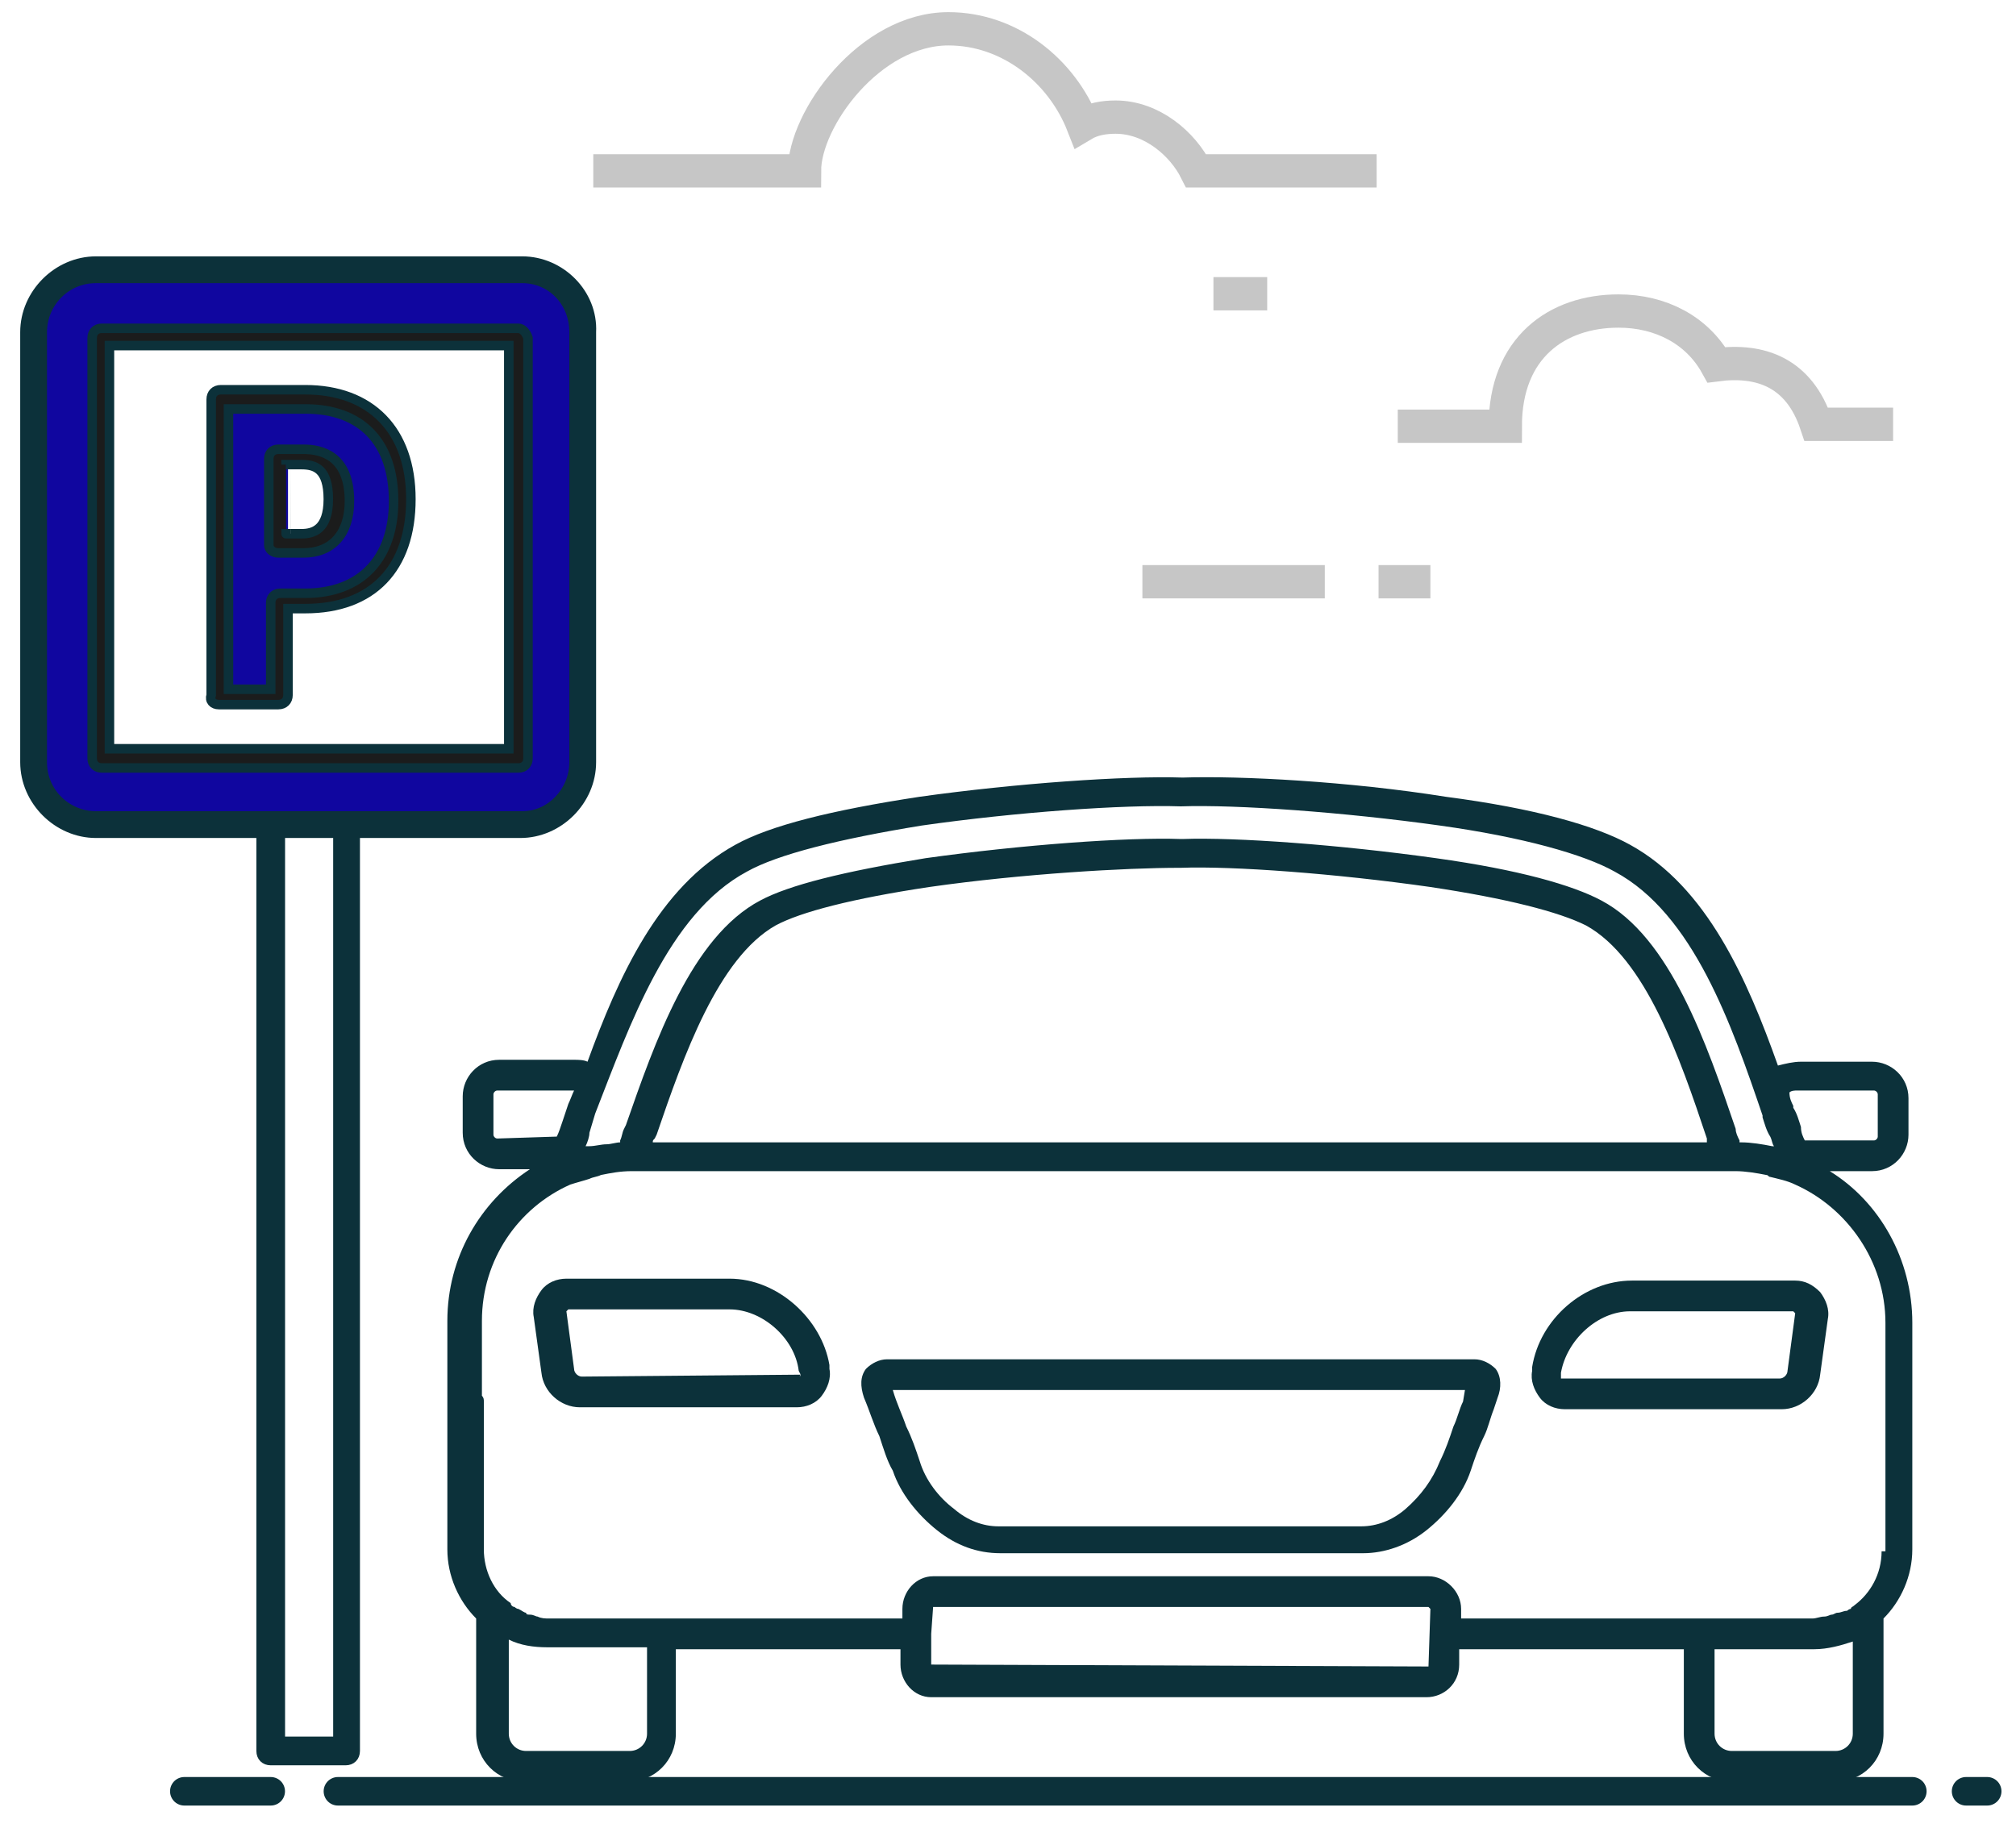 <?xml version="1.0" encoding="utf-8"?>
<!-- Generator: Adobe Illustrator 25.1.0, SVG Export Plug-In . SVG Version: 6.00 Build 0)  -->
<svg version="1.1" id="Ebene_1" xmlns="http://www.w3.org/2000/svg" xmlns:xlink="http://www.w3.org/1999/xlink" x="0px" y="0px"
	 viewBox="0 0 105 95" style="enable-background:new 0 0 105 95;" xml:space="preserve">
<style type="text/css">
	.st0{fill:#10069F;}
	.st1{fill:#0C313A;}
	.st2{fill:none;stroke:#0C313A;stroke-width:1.486;stroke-linecap:round;stroke-miterlimit:10;}
	.st3{fill:#1B1C1C;stroke:#0C313A;stroke-width:0.495;stroke-miterlimit:10;}
	.st4{fill:#0C313A;stroke:#0C313A;stroke-width:0.495;stroke-miterlimit:10;}
	.st5{fill:none;stroke:#C6C6C6;stroke-width:1.734;stroke-miterlimit:10;}
</style>
<path class="st0" d="M15.8,21.3h-4v14.5H14v-4.5c0-0.3,0.2-0.5,0.5-0.5h1.3c2.9,0,4.6-1.7,4.6-4.8C20.4,23,18.7,21.3,15.8,21.3z
	 M15.8,27.8H15v-3.6h0.8c0.7,0,1.4,0.2,1.4,1.8C17.2,27.7,16.4,27.8,15.8,27.8z"/>
<path class="st0" d="M27.2,14.6H5.1c-1.5,0-2.8,1.2-2.8,2.8v22.4c0,1.5,1.2,2.8,2.8,2.8h9.1h3.9h9.1c1.5,0,2.7-1.2,2.7-2.8V17.4
	C29.9,15.8,28.7,14.6,27.2,14.6z M26.9,39.6H5.3v-22H27v22H26.9z"/>
<g>
	<path class="st1" d="M76.8,70.8H46.2c-0.4,0-0.8,0.2-1.1,0.5c-0.3,0.4-0.3,0.9-0.1,1.5c0.3,0.7,0.5,1.4,0.8,2
		c0.2,0.6,0.4,1.3,0.7,1.8c0.4,1.2,1.3,2.3,2.3,3.1c1,0.8,2.1,1.2,3.3,1.2H71c1.1,0,2.3-0.4,3.3-1.2c1-0.8,1.9-1.9,2.3-3.1
		c0.2-0.6,0.4-1.2,0.7-1.8c0.2-0.4,0.3-0.9,0.5-1.4l0.2-0.6c0.2-0.5,0.2-1.1-0.1-1.5C77.6,71,77.2,70.8,76.8,70.8z M76.2,73
		c-0.2,0.4-0.3,0.9-0.5,1.3c-0.2,0.6-0.4,1.2-0.7,1.8c-0.4,1-1,1.8-1.8,2.5c-0.7,0.6-1.5,0.9-2.3,0.9H52c-0.8,0-1.6-0.3-2.3-0.9
		c-0.8-0.6-1.5-1.5-1.8-2.5c-0.2-0.6-0.4-1.2-0.7-1.8c-0.2-0.6-0.5-1.2-0.7-1.9h29.8L76.2,73z"/>
	<path class="st1" d="M93.5,66.7H85c-2.5,0-4.8,2-5.2,4.5v0.2c-0.1,0.5,0.1,1,0.4,1.4s0.8,0.6,1.3,0.6h11.3c1,0,1.9-0.8,2-1.8
		l0.4-2.9c0.1-0.5-0.1-1-0.4-1.4C94.4,66.9,94,66.7,93.5,66.7z M93.1,71.4c0,0.2-0.2,0.4-0.4,0.4H81.4c-0.1,0-0.1,0-0.1,0v-0.1l0,0
		v-0.2c0.3-1.7,1.9-3.2,3.6-3.2h8.5l0.1,0.1L93.1,71.4z"/>
	<path class="st1" d="M43.2,71.1c-0.4-2.4-2.7-4.5-5.2-4.5h-8.5c-0.5,0-1,0.2-1.3,0.6s-0.5,0.9-0.4,1.4l0.4,2.9c0.1,1,1,1.8,2,1.8
		h11.3c0.5,0,1-0.2,1.3-0.6s0.5-0.9,0.4-1.4V71.1z M41.7,71.6C41.7,71.6,41.7,71.7,41.7,71.6C41.7,71.7,41.6,71.7,41.7,71.6
		l-11.4,0.1c-0.2,0-0.4-0.2-0.4-0.4l-0.4-3l0.1-0.1H38c1.7,0,3.4,1.5,3.6,3.2L41.7,71.6L41.7,71.6z"/>
	<path class="st1" d="M95.3,61h2.2c1.1,0,1.9-0.9,1.9-1.9v-1.9c0-1.1-0.9-1.9-1.9-1.9h-3.7c-0.4,0-0.8,0.1-1.2,0.2
		C91,51,88.9,46.2,84.9,44c-1.8-1-5-1.9-9.6-2.5c-5-0.8-10.7-1.1-13.7-1c-3-0.1-8.7,0.3-13.7,1c-4.6,0.7-7.8,1.5-9.6,2.5
		c-4,2.2-6.1,6.9-7.7,11.3c-0.2-0.1-0.5-0.1-0.7-0.1H26c-1.1,0-1.9,0.9-1.9,1.9V59c0,1.1,0.9,1.9,1.9,1.9h1.6
		c-2.6,1.7-4.3,4.6-4.3,7.9v11.9c0,1.4,0.6,2.7,1.5,3.6l0,0l0,0v6c0,1.4,1.1,2.5,2.5,2.5h5.4c1.4,0,2.5-1.1,2.5-2.5v-4.4h11.7v0.8
		c0,0.9,0.7,1.7,1.6,1.7h25.8c0.9,0,1.7-0.7,1.7-1.7v-0.8h11.7v4.4c0,1.4,1.1,2.5,2.5,2.5h5.4c1.4,0,2.5-1.1,2.5-2.5v-6
		c0.9-0.9,1.5-2.2,1.5-3.6V68.9C99.6,65.6,97.9,62.6,95.3,61z M93.6,56.8h4c0.1,0,0.2,0.1,0.2,0.2v2.2c0,0.1-0.1,0.2-0.2,0.2H94
		c-0.1-0.2-0.2-0.4-0.2-0.7c-0.1-0.3-0.2-0.7-0.4-1v-0.1c-0.1-0.2-0.2-0.4-0.2-0.7C93.3,56.8,93.5,56.8,93.6,56.8z M38.9,45.4
		c1.6-0.9,4.8-1.7,9.1-2.4c4.9-0.7,10.5-1.1,13.5-1c2.9-0.1,8.5,0.3,13.5,1c4.3,0.6,7.5,1.5,9.1,2.4c4.1,2.2,6.1,8,7.7,12.7v0.1
		c0.1,0.3,0.2,0.7,0.4,1c0.1,0.2,0.1,0.4,0.2,0.5c0,0,0,0-0.1,0c-0.5-0.1-1.1-0.2-1.6-0.2h-0.1v-0.1c-0.1-0.2-0.2-0.4-0.2-0.6
		c-1.5-4.4-3.4-10-7-11.9c-1.5-0.8-4.3-1.6-8.6-2.2c-5-0.7-10.4-1.1-13.2-1h-0.1c-2.8-0.1-8.3,0.3-13.3,1c-4.3,0.7-7.1,1.4-8.6,2.2
		c-3.6,1.9-5.5,7.4-7,11.7l-0.1,0.2c-0.1,0.2-0.1,0.4-0.2,0.6v0.1c-0.2,0-0.5,0.1-0.7,0.1c-0.3,0-0.6,0.1-0.9,0.1
		c-0.1,0-0.1,0-0.2,0c0.1-0.2,0.2-0.5,0.2-0.7l0.3-1C32.8,53.4,34.8,47.6,38.9,45.4z M88.9,59.5H34c0-0.1,0-0.1,0.1-0.2l0.1-0.2
		c1.4-4.1,3.2-9.2,6.2-10.9c1.3-0.7,4-1.4,8-2c4.9-0.7,10.3-1,13-1l0,0h0.1c2.7-0.1,8.1,0.3,13,1c4,0.6,6.7,1.3,8.1,2
		c3.1,1.7,4.9,6.9,6.3,11.1C88.9,59.4,88.9,59.4,88.9,59.5z M25.9,59.3c-0.1,0-0.2-0.1-0.2-0.2V57c0-0.1,0.1-0.2,0.2-0.2h4l0,0
		c-0.1,0.2-0.2,0.5-0.3,0.7l-0.3,0.9c-0.1,0.3-0.2,0.6-0.3,0.8L25.9,59.3L25.9,59.3z M33.7,90.3c0,0.5-0.4,0.9-0.9,0.9h-5.4
		c-0.5,0-0.9-0.4-0.9-0.9v-4.9c0.6,0.3,1.3,0.4,2,0.4h5.2V90.3z M74.4,86.8l-25.9-0.1v-1.6l0.1-1.4h25.8l0.1,0.1L74.4,86.8z
		 M96.5,90.3c0,0.5-0.4,0.9-0.9,0.9h-5.4c-0.5,0-0.9-0.4-0.9-0.9v-4.4h5.2c0.7,0,1.4-0.2,2-0.4C96.5,85.5,96.5,90.3,96.5,90.3z
		 M98,80.8c0,1.2-0.6,2.2-1.4,2.8c-0.1,0.1-0.2,0.1-0.2,0.2c-0.1,0-0.2,0.1-0.2,0.1c-0.2,0-0.3,0.1-0.5,0.1c-0.1,0-0.2,0.1-0.3,0.1
		c-0.1,0-0.2,0.1-0.4,0.1c-0.2,0-0.4,0.1-0.6,0.1h-6H76.1v-0.5c0-0.9-0.8-1.7-1.7-1.7H48.6c-0.9,0-1.6,0.8-1.6,1.7v0.5H34.5h-5.9
		c-0.2,0-0.4,0-0.6-0.1c-0.1,0-0.2-0.1-0.4-0.1c-0.1,0-0.2,0-0.2-0.1c-0.1,0-0.2-0.1-0.4-0.2c-0.1,0-0.2-0.1-0.2-0.1
		c-0.1,0-0.2-0.1-0.2-0.2c-0.9-0.6-1.4-1.7-1.4-2.8V73c0-0.1,0-0.2-0.1-0.3v-3.9c0-3.2,1.9-5.9,4.6-7.1c0.3-0.1,0.7-0.2,1-0.3
		c0.2-0.1,0.4-0.1,0.6-0.2c0.5-0.1,1-0.2,1.6-0.2h0.5h56.5h0.5c0.5,0,1.1,0.1,1.6,0.2c0.1,0,0.1,0.1,0.2,0.1
		c0.4,0.1,0.9,0.2,1.3,0.4c2.7,1.2,4.7,4,4.7,7.2v11.9H98z"/>
</g>
<line class="st2" x1="99.6" y1="93.3" x2="17.6" y2="93.3"/>
<line class="st2" x1="14.1" y1="93.3" x2="9.6" y2="93.3"/>
<line class="st2" x1="103.5" y1="93.3" x2="102.4" y2="93.3"/>
<g>
	<path class="st3" d="M11.4,36.7h3.1c0.3,0,0.5-0.2,0.5-0.5v-4.5h0.9c3.5,0,5.5-2.1,5.5-5.7s-2.1-5.7-5.5-5.7h-4.4
		c-0.3,0-0.5,0.2-0.5,0.5v15.4C10.9,36.5,11.1,36.7,11.4,36.7z M11.9,21.3h4c2.9,0,4.6,1.7,4.6,4.8c0,3-1.7,4.8-4.6,4.8h-1.3
		c-0.3,0-0.5,0.2-0.5,0.5v4.5h-2.2V21.3z"/>
	<path class="st3" d="M14.5,28.8h1.3c1.5,0,2.4-1,2.4-2.7c0-2.4-1.5-2.7-2.4-2.7h-1.3c-0.3,0-0.5,0.2-0.5,0.5v4.5
		C14,28.6,14.2,28.8,14.5,28.8z M14.9,24.2h0.8c0.7,0,1.4,0.2,1.4,1.8c0,1.6-0.8,1.8-1.4,1.8h-0.8C14.9,27.8,14.9,24.2,14.9,24.2z"
		/>
	<path class="st4" d="M27.2,13.6H5c-2,0-3.7,1.7-3.7,3.7v22.4c0,2,1.7,3.7,3.7,3.7h8.6v47.8c0,0.3,0.2,0.5,0.5,0.5H18
		c0.3,0,0.5-0.2,0.5-0.5V43.4h8.6c2,0,3.7-1.7,3.7-3.7V17.3C30.9,15.3,29.2,13.6,27.2,13.6z M17.6,90.7h-3V43.4h3V90.7z M29.9,39.7
		c0,1.5-1.2,2.8-2.7,2.8h-9.1h-3.9H5c-1.5,0-2.8-1.2-2.8-2.8V17.3c0-1.5,1.2-2.8,2.8-2.8h22.2c1.5,0,2.7,1.2,2.7,2.8
		C29.9,17.3,29.9,39.7,29.9,39.7z"/>
	<path class="st3" d="M27,17.1H5.3c-0.3,0-0.5,0.2-0.5,0.5v21.9C4.8,39.8,5,40,5.3,40H27c0.3,0,0.5-0.2,0.5-0.5V17.6
		C27.4,17.3,27.2,17.1,27,17.1z M26.5,39H5.7V18h20.8V39z"/>
</g>
<path class="st5" d="M71.7,8.9h-9.4c-0.7-1.4-2.3-2.8-4.2-2.8c-0.6,0-1.2,0.1-1.7,0.4c-1.1-2.8-3.8-5-7-5c-4.1,0-7.5,4.7-7.5,7.4
	h-11"/>
<line class="st5" x1="69" y1="30.3" x2="59.5" y2="30.3"/>
<path class="st5" d="M98.6,22.1h-4c-0.9-2.7-2.9-3.4-5.2-3.1c-1-1.8-2.9-2.8-5.1-2.8c-3.2,0-5.9,1.9-5.9,6h-5.6"/>
<line class="st5" x1="71.8" y1="30.3" x2="74.5" y2="30.3"/>
<line class="st5" x1="63.2" y1="15.3" x2="66" y2="15.3"/>
</svg>
